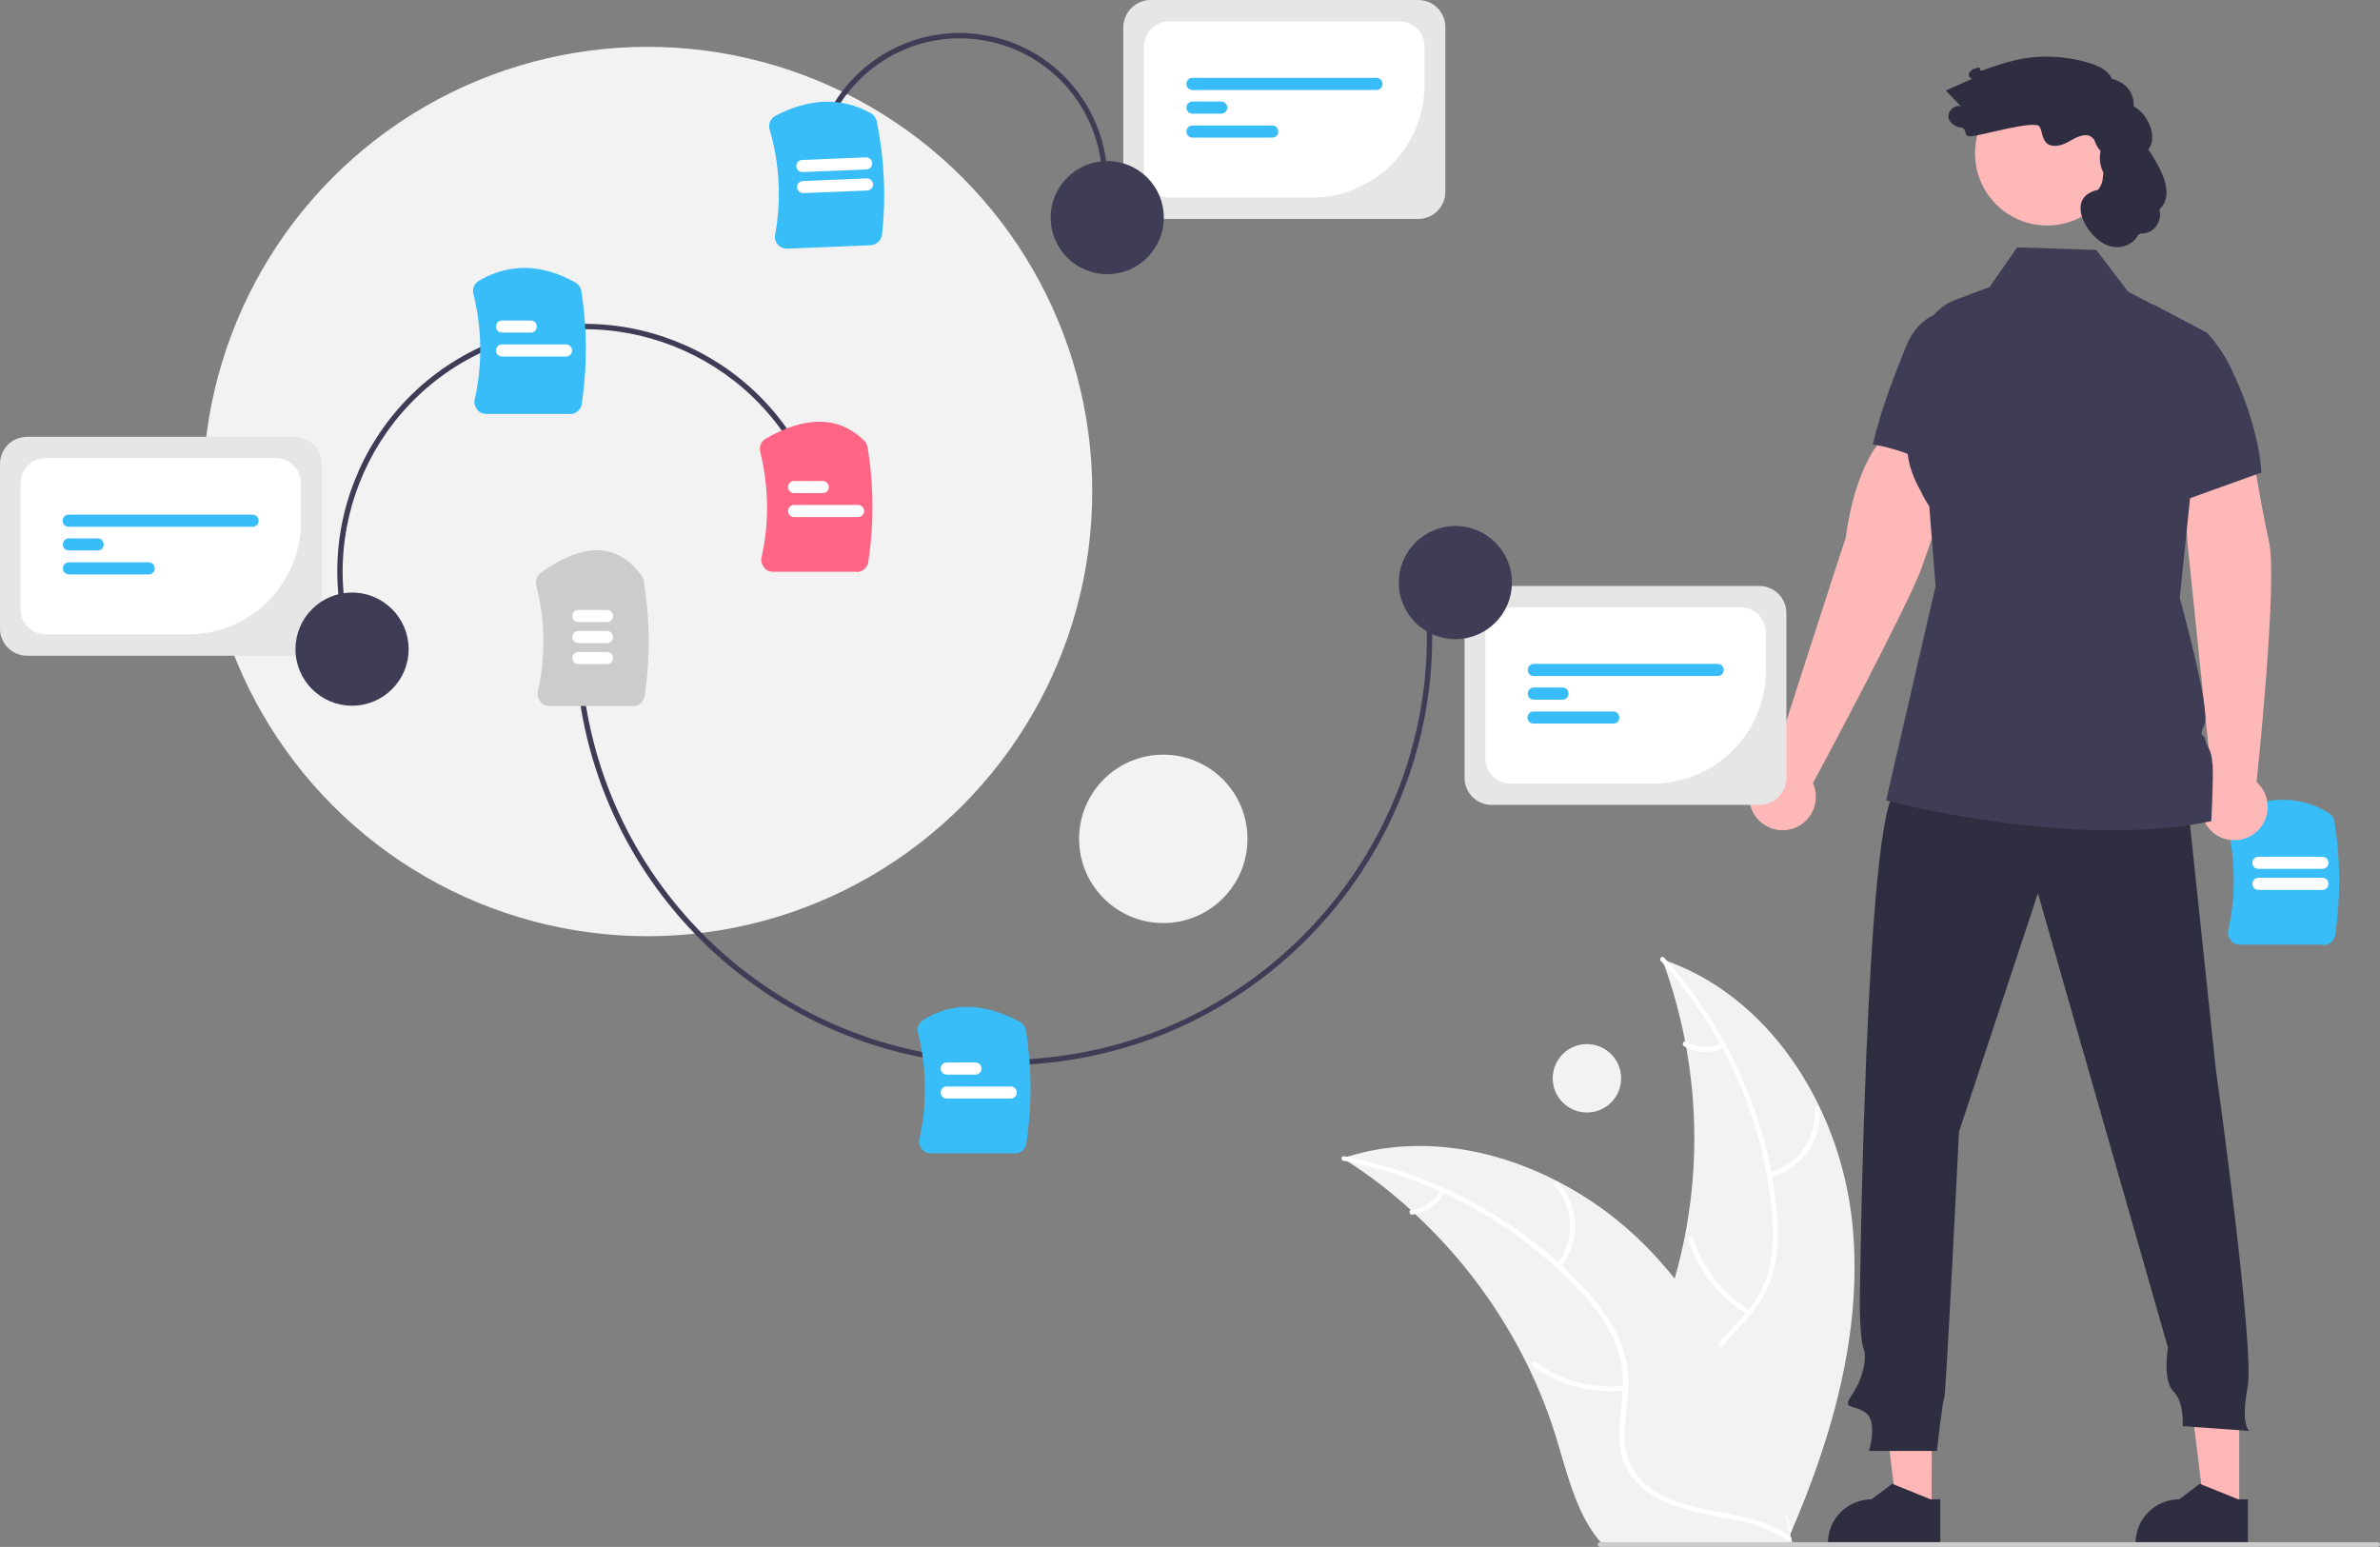 <?xml version="1.0" encoding="UTF-8"?>
<svg id="Layer_1" xmlns="http://www.w3.org/2000/svg" version="1.1" viewBox="0 0 904.5 587.9">
  <rect x="0" y="0" width="904.5" height="587.9" fill="#808080" stroke="none"/>
  <!-- Generator: Adobe Illustrator 29.5.1, SVG Export Plug-In . SVG Version: 2.1.0 Build 141)  -->
  <defs>
    <style>
      .st0 {
        fill: #2f2e41;
      }

      .st1 {
        fill: #fff;
      }

      .st2 {
        fill: #ffb6b6;
      }

      .st3 {
        fill: #38bdf8;
      }

      .st4 {
        fill: #ff6584;
      }

      .st5 {
        fill: #3f3d56;
      }

      .st6 {
        fill: #f2f2f2;
      }

      .st7 {
        fill: #ffb8b8;
      }

      .st8 {
        fill: #ccc;
      }

      .st9 {
        fill: #e6e6e6;
      }
    </style>
  </defs>
  <path class="st3" d="M883,359h-31.8c-1.4,0-2.7-.6-3.5-1.7-.8-1.1-1.2-2.4-.9-3.7,3-13.2,2.8-26.9-.4-40-.5-2.1.5-4.2,2.4-5.1,13.3-6.2,25.5-6.1,36.3.5,1.1.7,1.9,1.8,2.1,3.2,2.3,14.3,2.4,28.8.3,43.1-.3,2.2-2.2,3.9-4.5,3.9Z"/>
  <path class="st1" d="M882.6,338.2h-24.3c-1.3,0-2.3-1-2.3-2.3s1-2.3,2.3-2.3h24.3c1.3,0,2.3,1,2.3,2.3,0,1.3-1,2.3-2.3,2.3h0Z"/>
  <path class="st1" d="M882.6,330.2h-24.3c-1.3,0-2.3-1-2.3-2.3s1-2.3,2.3-2.3h24.3c1.3,0,2.3,1,2.3,2.3,0,1.3-1,2.3-2.3,2.3h0Z"/>
  <circle class="st6" cx="246.1" cy="186.8" r="169"/>
  <circle class="st6" cx="442.1" cy="318.8" r="32"/>
  <circle class="st6" cx="603.1" cy="409.8" r="13"/>
  <path class="st6" d="M703.5,461c-5.5-41.9-31.7-83-71.8-96.4,16,43.1,16.3,90.4.8,133.6-6,16.7-14.5,34.6-8.6,51.3,3.7,10.4,12.5,18.3,22.4,23.2,9.9,4.9,20.8,7.2,31.6,9.5l2.1,1.7c16.9-38.7,28.9-81.1,23.5-123Z"/>
  <path class="st1" d="M631.3,365.3c23.5,25.9,38.1,58.6,42,93.4.8,7.5.9,15.1-.7,22.4-1.6,7.2-5.1,13.8-10.1,19.1-4.6,5.1-9.8,9.8-13.1,15.9-3.4,6.4-3.5,13.7-1.1,20.5,3,8.3,8.7,15.1,14.6,21.5,6.5,7.1,13.4,14.4,16.2,23.9.3,1.1,2.1.6,1.8-.6-4.9-16.5-21-25.8-28.8-40.6-3.6-6.9-5.2-15-1.9-22.3,2.9-6.4,8.3-11.3,13-16.4,4.9-5.4,8.7-11.3,10.6-18.3,2-7.2,2.1-14.9,1.5-22.3-1.4-16.9-5.5-33.4-12.1-49-7.4-17.8-17.8-34.3-30.8-48.6-.8-.9-2,.5-1.2,1.4h0Z"/>
  <path class="st1" d="M672.7,447.5c11.9-3,19.8-14.1,18.8-26.3-.1-1.2-2-1.1-1.9.1,1,11.4-6.5,21.7-17.6,24.4-1.2.3-.6,2,.6,1.8Z"/>
  <path class="st1" d="M665.2,498c-10.4-6.1-18.2-16-21.7-27.6-.3-1.1-2.1-.6-1.8.6,3.7,12.1,11.7,22.3,22.6,28.6,1,.6,1.9-1.1.8-1.7h0Z"/>
  <path class="st1" d="M654.2,396.5c-4.3,2.1-9.3,1.8-13.4-.6-1-.6-1.8,1.1-.8,1.7,4.5,2.7,10.1,2.9,14.8.7.5-.2.7-.7.6-1.2-.2-.5-.7-.7-1.2-.6Z"/>
  <path class="st6" d="M510.3,440.2c.6.4,1.3.8,1.9,1.2,8.5,5.5,16.5,11.6,23.9,18.4.6.5,1.2,1,1.7,1.6,17.8,16.5,32.4,36.2,43,58,4.2,8.7,7.8,17.7,10.6,26.9,3.9,12.8,7.2,26.9,14.9,37.3.8,1.1,1.6,2.1,2.6,3.1l68.9-.4c.2,0,.3-.1.5-.2h2.8c-.1-.4-.2-.9-.4-1.4,0-.3-.1-.6-.2-.8,0-.2,0-.4-.1-.5,0,0,0-.1,0-.2,0-.2,0-.3-.1-.5-.7-2.8-1.4-5.6-2.2-8.4t0,0c-5.8-21.4-13.4-42.5-24-61.7-.3-.6-.6-1.2-1-1.8-4.8-8.7-10.3-16.9-16.5-24.7-3.4-4.2-7-8.3-10.8-12.2-9.8-10-21.2-18.4-33.6-24.8-24.8-12.9-53.4-17.7-79.8-9.6-.7.2-1.3.4-2,.6Z"/>
  <path class="st1" d="M510.5,441.1c34.3,6.6,65.7,23.8,89.7,49.3,5.1,5.5,9.8,11.5,13,18.3,3,6.7,4.2,14.1,3.5,21.4-.6,6.8-2,13.7-.9,20.6,1.1,7.2,5.5,13.1,11.5,17.1,7.4,4.9,16.1,6.8,24.6,8.4,9.5,1.8,19.4,3.4,27.4,9.3,1,.7,2-.8,1.1-1.5-13.9-10.2-32.3-7.9-47.4-15.1-7.1-3.4-13.2-8.9-14.9-16.7-1.6-6.9-.1-14,.5-20.9.7-7.2.1-14.2-2.6-21-2.8-7-7.3-13.2-12.2-18.8-11.3-12.6-24.5-23.3-39.2-31.8-16.7-9.8-34.9-16.6-53.8-20.3-1.2-.2-1.3,1.6-.1,1.9Z"/>
  <path class="st1" d="M593,481.7c7.7-9.5,7.4-23.2-.8-32.3-.8-.9-2.2.3-1.4,1.2,7.6,8.5,7.9,21.2.7,30.1-.8.9.8,2,1.5,1.1Z"/>
  <path class="st1" d="M617.4,526.6c-12,1.4-24.1-1.8-33.9-9-1-.7-2,.8-1.1,1.5,10.2,7.4,22.8,10.7,35.3,9.3,1.2-.1.8-2-.3-1.8h0Z"/>
  <path class="st1" d="M547.5,452.2c-2.2,4.2-6.3,7.1-11.1,7.6-1.2.1-.8,2,.3,1.8,5.2-.6,9.8-3.7,12.2-8.4.3-.4.2-1-.2-1.3-.4-.3-1-.2-1.3.2h0Z"/>
  <path class="st7" d="M840.7,297.2l-9.3-90.2-2.5-37.1,26.1-4.7s3.9,25.5,7.3,40.5c3.4,14.8-4.5,89.5-4.7,91.5,5.2,4.7,5.7,12.7,1,17.9-4.7,5.2-12.7,5.7-17.9,1-5.2-4.7-5.7-12.7-1-17.9.3-.3.6-.7,1-1h0Z"/>
  <polygon class="st2" points="734.1 574.1 720.9 574.1 714.6 522.9 734.2 522.9 734.1 574.1"/>
  <path class="st0" d="M737.5,586.9h-42.8v-.5c0-9.2,7.5-16.6,16.6-16.6h0l7.8-5.9,14.6,5.9h3.7s0,17.2,0,17.2Z"/>
  <polygon class="st2" points="851 574.1 837.8 574.1 831.5 522.9 851 522.9 851 574.1"/>
  <path class="st0" d="M854.4,586.9h-42.8v-.5c0-9.2,7.5-16.6,16.6-16.6h0l7.8-5.9,14.6,5.9h3.7s0,17.2,0,17.2Z"/>
  <path class="st0" d="M830.9,300.3l11.2,106s14.9,106.1,12.1,120.8.7,16.7.7,16.7l-25.4-1.8s.7-9.1-3.5-13.2-2.1-16.7-2.1-16.7l-49.4-172.6-30,90.6s-4.9,99.7-5.6,101.1-2.8,20.2-2.8,20.2h-25.8s3.5-11.2-1.4-14.6-9.1-.7-4.9-7,5.6-13.9,4.2-17.4-1.4-17.4-1.4-17.4c0,0,2.1-188.3,13.9-194.5s110.2,0,110.2,0Z"/>
  <circle class="st7" cx="778" cy="58.3" r="27.4"/>
  <path class="st5" d="M859.4,179.6l-27,9.7-8.2,2.9-6-76.6,20.6,10.9s0,0,0,0c3.6,3.9,6.6,8.4,8.9,13.1,11.3,23,11.7,39.8,11.7,39.8Z"/>
  <path class="st7" d="M673.5,290.8s27.4-85.2,27.9-86.2c3.6-27.3,13.9-39.3,15.5-38l26.7,9.2s-7.9,25.1-13.3,40c-5.1,14.3-40.3,80.1-41.3,81.8,2.9,6.4,0,13.9-6.3,16.8-6.4,2.9-13.9,0-16.8-6.3-2.9-6.4,0-13.9,6.3-16.8.4-.2.9-.4,1.3-.5h0Z"/>
  <path class="st5" d="M840.8,290.3c-.3-5.9-2.1-6.1-2.7-9.1-.6-3-2.7-.3-.3-5.9,2.4-5.6-9.4-48.1-9.4-48.1l3.9-37.8,6.5-62.7h0s0,0,0,0l-20.6-10.9-9.5-5-12-15.8-30.1-1-10.5,15.1-12.8,4.8c-3.3,1.2-6.2,3.3-8.5,5.9-4.1,1.9-7.9,5.5-10.5,12-5.9,15-8.6,21.5-12.6,37.1,0,0,6.2.9,13.3,3.6.6,5.2,2.5,9.8,5,14.2.9,2,2,3.9,3.2,5.7l2.4,30.4-18.8,81.4s70.4,18.9,123.6,7.9c0,0,.8-15.6.5-21.5Z"/>
  <path class="st0" d="M818.2,59.4c-.5-.8-1.1-1.7-1.8-2.5,1-1.3,1.6-3,1.5-5.1,0-4.1-3-9.2-7-11.4,0-1.2,0-2.5-.5-3.8-1.2-3.6-4.4-5.9-7.8-6.6-1.3-3.1-4.8-4.9-8.1-5.9-9.2-2.9-18.9-3.4-28.3-1.3-4.2,1-8.3,2.3-12.3,3.8-2.8,1,0-1.7-2.9-.7-1,.2-2,.8-2.6,1.7-.5.9.2,2.4,1.2,2.3-3.4,1.5-6.8,3-10.1,4.5,1.9,2,3.8,4,5.7,6-2.7-.8-5.6,2.4-4.5,5,.9,1.7,2.5,2.8,4.4,3,3,.6.7,3.5,3.8,3.4,3.1,0,24.7-6.4,26.2-3.7,1.1,1.9,1,4.5,2.5,6.1,2,2,5.4,1.3,7.9,0,2.5-1.3,5-3.1,7.8-2.8,1,.1,1.8.8,2.6,1.7.5,1.6,1.3,3.1,2.4,4.3-.6,2.7-.2,5.7,1.1,8.3-.1,1-.3,2.1-.4,3.1-.2,1.1-.8,2.2-1.6,3.3-3.6.8-6.8,2.9-6.7,7.1,0,5.5,5.5,12.4,10.6,14.2,4.5,1.5,9.3-.3,11.3-4.1.4-.2.8-.4,1.1-.6.3,0,.6,0,.9,0,3.5-.3,6-3.2,6.3-6.6,0-.9,0-1.7-.2-2.5.5-.5,1-1.1,1.4-1.7,3.4-5.5-.8-13.5-3.8-18.2Z"/>
  <path class="st5" d="M381.2,404.8c-80.8,0-151.1-60.3-161.4-142.4l2-.3c10.3,81.2,79.7,140.7,159.5,140.7,6.8,0,13.5-.4,20.3-1.3,88-11.1,150.5-91.7,139.4-179.7l2-.3c11.3,89.1-52.1,170.7-141.1,182-6.8.9-13.7,1.3-20.5,1.3Z"/>
  <path class="st3" d="M385.6,438.3h-31.8c-1.4,0-2.7-.6-3.5-1.7-.8-1.1-1.2-2.4-.9-3.7,3-13.3,2.8-27.2-.5-40.4-.5-1.9.3-3.8,2-4.9,11-6.8,23-6.6,36.6.7,1.3.7,2.1,1.9,2.4,3.3,2.3,14.2,2.3,28.7.2,42.9-.3,2.2-2.2,3.9-4.5,3.9Z"/>
  <path class="st8" d="M240.6,268.3h-31.8c-1.4,0-2.7-.6-3.5-1.7-.8-1.1-1.2-2.4-.9-3.7,3-13.4,2.8-27.3-.6-40.5-.4-1.8.3-3.7,1.7-4.7,16.4-11.8,29.2-11.4,38.3,1,.4.6.7,1.2.8,1.9,2.4,14.5,2.6,29.4.4,43.9-.3,2.2-2.2,3.9-4.5,3.9Z"/>
  <path class="st1" d="M370.7,408.4h-10.9c-1.3,0-2.3-1-2.3-2.3,0-1.3,1-2.3,2.3-2.3h10.9c1.3,0,2.3,1,2.3,2.3,0,1.3-1,2.3-2.3,2.3Z"/>
  <path class="st1" d="M384.1,417.5h-24.3c-1.3,0-2.3-1-2.3-2.3,0-1.3,1-2.3,2.3-2.3h24.3c1.3,0,2.3,1,2.3,2.3,0,1.3-1,2.3-2.3,2.3Z"/>
  <path class="st1" d="M230.7,236.4h-10.9c-1.3,0-2.3-1-2.3-2.3,0-1.3,1-2.3,2.3-2.3h10.9c1.3,0,2.3,1,2.3,2.3,0,1.3-1,2.3-2.3,2.3Z"/>
  <path class="st1" d="M230.7,244.4h-10.9c-1.3,0-2.3-1-2.3-2.3,0-1.3,1-2.3,2.3-2.3h10.9c1.3,0,2.3,1,2.3,2.3,0,1.3-1,2.3-2.3,2.3Z"/>
  <path class="st1" d="M230.7,252.4h-10.9c-1.3,0-2.3-1-2.3-2.3,0-1.3,1-2.3,2.3-2.3h10.9c1.3,0,2.3,1,2.3,2.3,0,1.3-1,2.3-2.3,2.3Z"/>
  <path class="st9" d="M668.6,305.9h-101.7c-5.7,0-10.3-4.6-10.3-10.3v-62.6c0-5.7,4.6-10.3,10.3-10.3h101.7c5.7,0,10.3,4.6,10.3,10.3v62.6c0,5.7-4.6,10.3-10.3,10.3Z"/>
  <path class="st1" d="M628.2,297.8h-54.1c-5.3,0-9.6-4.3-9.6-9.6v-47.8c0-5.3,4.3-9.6,9.6-9.6h87.4c5.3,0,9.6,4.3,9.6,9.6v14.5c0,23.7-19.2,42.8-42.9,42.9Z"/>
  <path class="st3" d="M652.8,256.9h-69.9c-1.3,0-2.3-1-2.3-2.3s1-2.3,2.3-2.3h69.9c1.3,0,2.3,1,2.3,2.3s-1,2.3-2.3,2.3h0Z"/>
  <path class="st3" d="M593.8,265.9h-10.9c-1.3,0-2.3-1-2.3-2.3s1-2.3,2.3-2.3h10.9c1.3,0,2.3,1,2.3,2.3,0,1.3-1,2.3-2.3,2.3h0Z"/>
  <path class="st3" d="M613.1,275h-30.3c-1.3,0-2.3-1-2.3-2.3,0-1.3,1-2.3,2.3-2.3h30.3c1.3,0,2.3,1,2.3,2.3s-1,2.3-2.3,2.3h0,0Z"/>
  <circle class="st5" cx="553.1" cy="221.4" r="21.5"/>
  <path class="st5" d="M309.7,57.8c6-30.4,35.5-50.2,65.9-44.2,30.4,6,50.2,35.5,44.2,65.9l-2-.4c5.8-29.3-13.3-57.7-42.6-63.5-29.3-5.8-57.7,13.3-63.5,42.6,0,0,0,0,0,0l-2-.4Z"/>
  <path class="st3" d="M331,93.2l-31.8,1.3c-1.4,0-2.7-.5-3.6-1.6-.9-1-1.3-2.4-1-3.7,2.4-13.3,1.7-27-2.1-40-.6-2,.3-4.2,2.2-5.2,13-6.8,25.2-7.1,36.2-1,1.2.6,2,1.8,2.3,3.1,2.9,14.2,3.6,28.7,2,43-.2,2.2-2.1,4-4.3,4.1Z"/>
  <path class="st1" d="M329.6,72.4l-24.3,1c-1.3,0-2.3-.9-2.4-2.2,0-1.3.9-2.3,2.2-2.4,0,0,0,0,0,0l24.3-1c1.3,0,2.3.9,2.4,2.2,0,1.3-.9,2.3-2.2,2.4h0Z"/>
  <path class="st1" d="M329.3,64.4l-24.3,1c-1.3,0-2.3-.9-2.4-2.2,0-1.3.9-2.3,2.2-2.4l24.3-1c1.3,0,2.3.9,2.4,2.2,0,1.3-.9,2.3-2.2,2.4Z"/>
  <path class="st9" d="M538.9,83.2h-101.7c-5.7,0-10.3-4.6-10.3-10.3V10.3C427,4.6,431.6,0,437.3,0h101.7c5.7,0,10.3,4.6,10.3,10.3v62.6c0,5.7-4.6,10.3-10.3,10.3Z"/>
  <path class="st1" d="M498.5,75.1h-54.1c-5.3,0-9.6-4.3-9.6-9.6V17.7c0-5.3,4.3-9.6,9.6-9.6h87.4c5.3,0,9.6,4.3,9.6,9.6v14.5c0,23.7-19.2,42.8-42.9,42.9Z"/>
  <path class="st3" d="M523.1,34.2h-69.9c-1.3,0-2.3-1-2.3-2.3,0-1.3,1-2.3,2.3-2.3h69.9c1.3,0,2.3,1,2.3,2.3,0,1.3-1,2.3-2.3,2.3h0Z"/>
  <path class="st3" d="M464.1,43.2h-10.9c-1.3,0-2.3-1-2.3-2.3,0-1.3,1-2.3,2.3-2.3h10.9c1.3,0,2.3,1,2.3,2.3,0,1.3-1,2.3-2.3,2.3Z"/>
  <path class="st3" d="M483.5,52.3h-30.3c-1.3,0-2.3-1-2.3-2.3s1-2.3,2.3-2.3h30.3c1.3,0,2.3,1,2.3,2.3,0,1.3-1,2.3-2.3,2.3Z"/>
  <circle class="st5" cx="420.8" cy="82.7" r="21.5"/>
  <path class="st8" d="M903.6,587.9h-295.5c-.5,0-.9-.4-.9-.9s.4-.9.9-.9h295.5c.5,0,.9.4.9.9s-.4.9-.9.9Z"/>
  <path class="st5" d="M134.3,250.4c-18.4-48.6,6.1-102.8,54.7-121.2,48.6-18.4,102.8,6.1,121.2,54.7h0l-1.9.7c-18-47.5-71.1-71.5-118.6-53.5s-71.5,71.1-53.5,118.6l-1.9.7Z"/>
  <path class="st3" d="M216.6,157.3h-31.8c-1.4,0-2.7-.6-3.5-1.7-.8-1.1-1.2-2.4-.9-3.7,3-13.3,2.8-27.1-.5-40.3-.5-1.9.4-3.9,2.1-4.9,11.5-6.7,23.8-6.5,36.6.6,1.2.7,2.1,1.9,2.3,3.2,2.3,14.2,2.3,28.7.2,43-.3,2.2-2.2,3.9-4.5,3.9Z"/>
  <path class="st1" d="M201.7,126.4h-10.9c-1.3,0-2.3-1-2.3-2.3,0-1.3,1-2.3,2.3-2.3h10.9c1.3,0,2.3,1,2.3,2.3,0,1.3-1,2.3-2.3,2.3Z"/>
  <path class="st1" d="M215.1,135.5h-24.3c-1.3,0-2.3-1-2.3-2.3,0-1.3,1-2.3,2.3-2.3h24.3c1.3,0,2.3,1,2.3,2.3,0,1.3-1,2.3-2.3,2.3Z"/>
  <path class="st9" d="M111.9,249.2H10.3c-5.7,0-10.3-4.6-10.3-10.3v-62.6c0-5.7,4.6-10.3,10.3-10.3h101.7c5.7,0,10.3,4.6,10.3,10.3v62.6c0,5.7-4.6,10.3-10.3,10.3Z"/>
  <path class="st1" d="M71.5,241.1H17.4c-5.3,0-9.6-4.3-9.6-9.6v-47.8c0-5.3,4.3-9.6,9.6-9.6h87.4c5.3,0,9.6,4.3,9.6,9.6v14.5c0,23.7-19.2,42.8-42.9,42.9Z"/>
  <path class="st3" d="M96.1,200.2H26.1c-1.3,0-2.3-1-2.3-2.3s1-2.3,2.3-2.3h69.9c1.3,0,2.3,1,2.3,2.3s-1,2.3-2.3,2.3h0Z"/>
  <path class="st3" d="M37.1,209.2h-10.9c-1.3,0-2.3-1-2.3-2.3s1-2.3,2.3-2.3h10.9c1.3,0,2.3,1,2.3,2.3,0,1.3-1,2.3-2.3,2.3h0Z"/>
  <path class="st3" d="M56.5,218.3h-30.3c-1.3,0-2.3-1-2.3-2.3,0-1.3,1-2.3,2.3-2.3h30.3c1.3,0,2.3,1,2.3,2.3,0,1.3-1,2.3-2.3,2.3h0Z"/>
  <circle class="st5" cx="133.8" cy="246.7" r="21.5"/>
  <path class="st4" d="M325.6,217.3h-31.8c-1.4,0-2.7-.6-3.5-1.7-.8-1.1-1.2-2.4-.9-3.7,3-13.3,2.8-27.1-.5-40.2-.5-1.9.4-4,2.1-5,15.4-8.8,27.7-8.6,37.4.7.7.7,1.1,1.5,1.3,2.5,2.4,14.4,2.5,29.1.3,43.6-.3,2.2-2.2,3.9-4.5,3.9Z"/>
  <path class="st1" d="M312.7,187.4h-10.9c-1.3,0-2.3-1-2.3-2.3,0-1.3,1-2.3,2.3-2.3h10.9c1.3,0,2.3,1,2.3,2.3,0,1.3-1,2.3-2.3,2.3Z"/>
  <path class="st1" d="M326.1,196.5h-24.3c-1.3,0-2.3-1-2.3-2.3,0-1.3,1-2.3,2.3-2.3h24.3c1.3,0,2.3,1,2.3,2.3,0,1.3-1,2.3-2.3,2.3Z"/>
</svg>